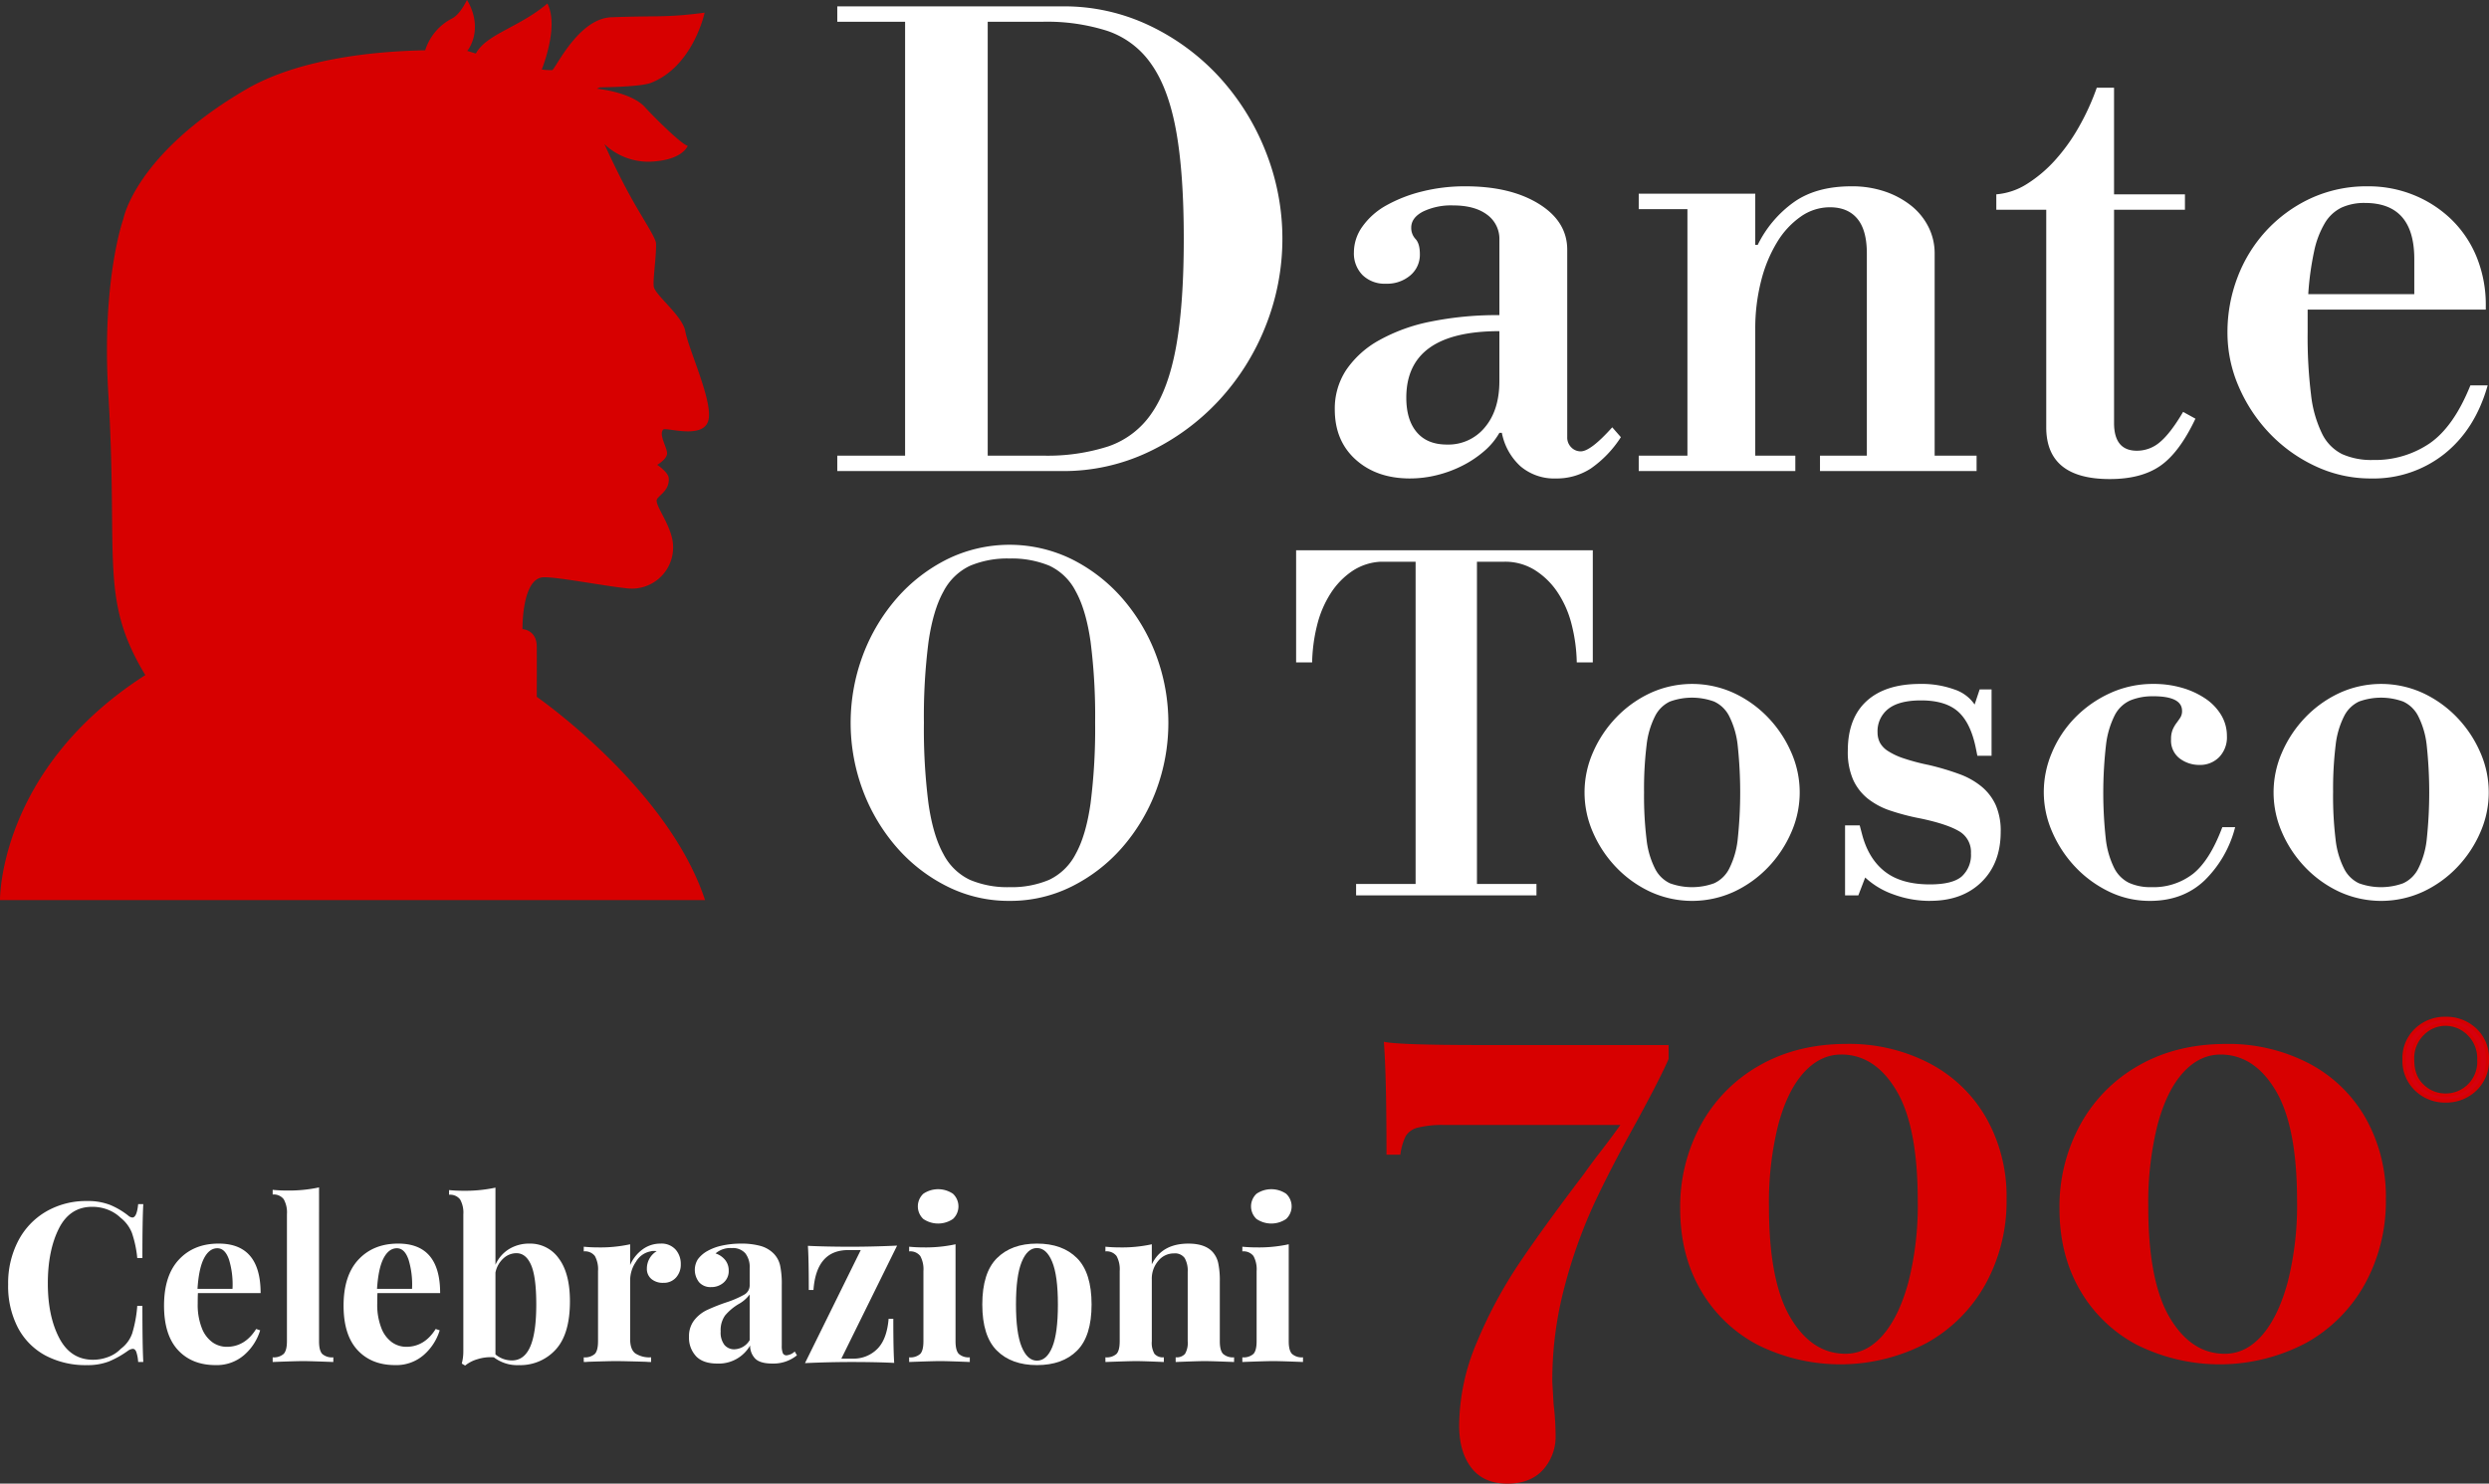 <svg xmlns="http://www.w3.org/2000/svg" width="736.071" height="438.883" viewBox="0 0 736.071 438.883"><rect x="0" y="0" width="736.071" height="438.883" fill="#333333" stroke="none"/><g data-name="Raggruppa 15451"><path data-name="Tracciato 1492" d="M202.645 97.926c-.826-4.468-8.709-10.482-9.282-13.036-.386-1.722.783-9.15.646-12.87-.059-1.626-3.688-6.987-7.113-13.1-4.4-7.863-8.135-16.269-8.135-16.269a18.844 18.844 0 0013.376 5.182c9.942-.377 11.136-4.715 11.263-4.674-2.1-.566-10.723-9.279-12.71-11.5-2.281-2.549-7.51-4.627-14.176-5.417l.88-.41s11.953-.078 15.133-1.33c12.5-4.919 15.851-20.752 15.851-20.752-11.471 1.512-13.452.834-27.583 1.355-9.9.365-16.665 15.61-17.521 15.642a19.74 19.74 0 01-3.044-.178c1.856-4.99 4.464-13.994 1.649-19.532-8.328 7.077-18.034 9.032-21.156 14.8-1.443-.439-2.323-.722-2.323-.722l-.247-.017a8.447 8.447 0 00.834-1.274c3.754-7.093-.9-13.832-.9-13.832s-1.941 4.218-4.347 5.443a15.957 15.957 0 00-7.994 9.445c-14.112.252-37.052 2.248-53.048 11.6-32.642 19.085-36.187 38.17-36.187 38.17s-6.519 17.885-4.485 51.675c2.99 49.694-2.712 60.747 10.95 83.378C-.508 227.556 0 266.264 0 266.264h208.5c-10.882-33.179-49.765-60.135-49.765-60.135s.045-12.077 0-14.939c-.079-4.928-4.224-5.084-4.224-5.084s-.234-14.939 6.1-15.331c3.67-.226 18.436 2.643 25.03 3.286a12.188 12.188 0 0013.3-13.844c-.74-5.1-4.892-10.273-4.744-12.176.106-1.379 3.863-2.626 3.571-6.6-.131-1.773-3.416-3.936-3.416-3.936s2.785-1.57 2.919-3.286-2.554-5.579-1.145-7.144c.731-.814 12.054 3.128 13.4-2.867 1.268-5.65-5.844-20.669-6.883-26.281" fill="#d70000"/><path data-name="Tracciato 1493" d="M570.621 314.552a41.4 41.4 0 0116.782 16.174 47.278 47.278 0 016 24 50.76 50.76 0 01-6.177 25.041 44.615 44.615 0 01-17.39 17.477 54.768 54.768 0 01-50 .608 41.952 41.952 0 01-16.869-16.173q-6.089-10.434-6.087-24.174a50.387 50.387 0 016.173-24.868 44.787 44.787 0 0117.305-17.479q11.128-6.345 25.738-6.347a51.385 51.385 0 0124.521 5.739m-37.217 2.783q-4.87 5.393-7.564 15.565a94.717 94.717 0 00-2.7 24.086q0 22.086 6.347 32.78t16.26 10.7q6.262 0 11.043-5.478t7.565-15.652a92.067 92.067 0 002.783-24.086q0-22.082-6.348-32.694t-16.26-10.607q-6.26 0-11.131 5.39" fill="#d70000"/><path data-name="Tracciato 1494" d="M682.79 314.552a41.4 41.4 0 0116.782 16.174 47.278 47.278 0 016 24 50.758 50.758 0 01-6.175 25.043 44.614 44.614 0 01-17.39 17.477 54.768 54.768 0 01-50 .608 41.952 41.952 0 01-16.869-16.173q-6.089-10.434-6.087-24.174a50.387 50.387 0 016.173-24.868 44.788 44.788 0 0117.305-17.479q11.135-6.342 25.74-6.342a51.385 51.385 0 0124.521 5.739m-37.217 2.783q-4.87 5.393-7.564 15.565a94.711 94.711 0 00-2.7 24.086q0 22.086 6.347 32.78t16.26 10.7q6.262 0 11.043-5.478t7.565-15.652a92.067 92.067 0 002.783-24.086q0-22.082-6.348-32.694t-16.26-10.607q-6.26 0-11.131 5.39" fill="#d70000"/><path data-name="Tracciato 1495" d="M493.451 313.256q-2.344 5.471-9.574 18.757-7.817 14.066-12.7 24.617a149.012 149.012 0 00-8.5 24.031 108.1 108.1 0 00-3.616 28.135l.392 6.643a80.812 80.812 0 01.587 9.181 14.591 14.591 0 01-3.714 10.16q-3.713 4.1-10.551 4.1-7.032 0-10.648-4.688t-3.613-12.506a63.728 63.728 0 015.275-24.715 134.463 134.463 0 0112.6-23.445q7.326-10.844 19.049-26.278 2.344-3.319 5.08-6.839t5.665-7.619h-51.966a29.923 29.923 0 00-7.912.781 5.736 5.736 0 00-3.615 2.54 17.354 17.354 0 00-1.563 5.469h-4.1q0-23.445-.781-33.409 4.295.979 29.111.977h55.1z" fill="#d70000"/><path data-name="Tracciato 1496" d="M32.485 356.4a22.841 22.841 0 015.407 3.168 2.143 2.143 0 001.255.594q1.316 0 1.714-3.959h1.516q-.264 4.487-.264 15.961h-1.518a32.852 32.852 0 00-1.582-7.452 10.657 10.657 0 00-3.362-4.486 11.259 11.259 0 00-3.828-2.408 12.776 12.776 0 00-4.548-.822q-6.666 0-9.9 6.5t-3.23 16.191q0 9.632 3.362 16.092t10.025 6.462a12.669 12.669 0 004.451-.822 9.823 9.823 0 003.728-2.408 9.653 9.653 0 003.4-4.617 37.838 37.838 0 001.484-8.111h1.518q0 11.938.264 16.62h-1.516a11.741 11.741 0 00-.561-3c-.241-.6-.584-.89-1.024-.89a2.889 2.889 0 00-1.384.527 27.982 27.982 0 01-5.673 3.2 17.5 17.5 0 01-6.529 1.087 25.328 25.328 0 01-12.235-2.838 19.8 19.8 0 01-8.146-8.21 26.635 26.635 0 01-2.9-12.83 27.054 27.054 0 012.967-12.858 21.512 21.512 0 018.276-8.706 23.557 23.557 0 0112.1-3.1 17.961 17.961 0 016.729 1.12" fill="#fff"/><path data-name="Tracciato 1497" d="M75.75 393.137l1.188.395a15.731 15.731 0 01-4.716 7.287 12.334 12.334 0 01-8.476 3q-6.99 0-11.112-4.451t-4.122-13.157q0-8.9 4.419-13.62t11.74-4.716q12.4 0 12.4 14.641H58.535q-.066.99-.065 3.1a18.794 18.794 0 001.219 7.255 9.225 9.225 0 003.166 4.22 7.316 7.316 0 004.189 1.319q5.407 0 8.706-5.275m-15.4-20.941q-1.549 2.936-1.945 9.069H68.76a25.236 25.236 0 00-1.023-8.607q-1.155-3.4-3.462-3.4-2.376 0-3.925 2.935" fill="#fff"/><path data-name="Tracciato 1498" d="M94.35 396.768q0 2.706.922 3.726a4.317 4.317 0 003.3 1.023v1.385q-6.861-.262-8.837-.264-2.245 0-9.1.264v-1.385a4.33 4.33 0 003.265-1.023q.954-1.022.956-3.726v-37.6a7.956 7.956 0 00-.956-4.42 3.686 3.686 0 00-3.265-1.385v-1.384q2.111.2 4.09.2a42.456 42.456 0 009.629-.924z" fill="#fff"/><path data-name="Tracciato 1499" d="M128.843 393.137l1.188.395a15.73 15.73 0 01-4.716 7.287 12.334 12.334 0 01-8.476 3q-6.99 0-11.112-4.451t-4.122-13.157q0-8.9 4.419-13.62t11.74-4.716q12.4 0 12.4 14.641h-18.536q-.066.99-.065 3.1a18.794 18.794 0 001.219 7.255 9.225 9.225 0 003.166 4.22 7.317 7.317 0 004.189 1.319q5.407 0 8.706-5.275m-15.4-20.941q-1.549 2.936-1.945 9.069h10.355a25.234 25.234 0 00-1.023-8.607q-1.155-3.4-3.462-3.4-2.376 0-3.925 2.935" fill="#fff"/><path data-name="Tracciato 1500" d="M165.247 372.263q3.3 4.388 3.3 12.7 0 9.7-4.221 14.279a14.122 14.122 0 01-10.882 4.584 11.344 11.344 0 01-7.388-2.307 12.529 12.529 0 00-4.747.527 10.389 10.389 0 00-3.76 1.912l-.989-.594a13.758 13.758 0 00.461-3.694v-40.433a7.952 7.952 0 00-.956-4.419 3.684 3.684 0 00-3.265-1.385v-1.385q2.041.2 4.089.2a42.462 42.462 0 009.63-.924v22.82a10.3 10.3 0 014.024-4.649 11.37 11.37 0 016.066-1.616 10.308 10.308 0 018.64 4.386m-8.441 26.085q1.781-4.089 1.781-12.465 0-8.113-1.518-11.641t-4.352-3.529a5.681 5.681 0 00-3.859 1.55 7.655 7.655 0 00-2.341 4.187v24.205a7.5 7.5 0 004.88 1.78q3.628 0 5.409-4.089" fill="#fff"/><path data-name="Tracciato 1501" d="M199.809 369.657a6.393 6.393 0 011.518 4.288 5.682 5.682 0 01-1.419 3.99 4.808 4.808 0 01-3.725 1.55 5.215 5.215 0 01-3.563-1.155 3.869 3.869 0 01-1.319-3.066 5.992 5.992 0 012.9-5.145 3.519 3.519 0 00-.791-.066 3.439 3.439 0 00-1.055.133 6.282 6.282 0 00-4.254 3.034 9.671 9.671 0 00-1.747 5.409v17.474q0 3.036 1.484 4.221a7.539 7.539 0 004.715 1.188v1.391a13.921 13.921 0 01-1.518-.066q-6.725-.2-8.969-.2-1.781 0-8.112.2a10.714 10.714 0 01-1.32.066v-1.39a4.317 4.317 0 003.3-1.023q.922-1.022.924-3.726v-20.776a8.178 8.178 0 00-.924-4.419 3.671 3.671 0 00-3.3-1.385v-1.381q2.111.2 4.09.2a41.411 41.411 0 009.63-.924v6.135a11.183 11.183 0 013.626-4.584 8.794 8.794 0 015.342-1.749 5.561 5.561 0 014.485 1.781" fill="#fff"/><path data-name="Tracciato 1502" d="M205.839 401.183a7.965 7.965 0 01-2.077-5.737 7.637 7.637 0 011.55-4.914 10.586 10.586 0 013.76-3 55.624 55.624 0 015.639-2.242 29.418 29.418 0 005.31-2.275 3.142 3.142 0 001.681-2.8v-5.144a6.585 6.585 0 00-1.286-4.32 4.9 4.9 0 00-3.99-1.55 6.689 6.689 0 00-4.815 1.582 6.127 6.127 0 012.869 1.979 4.917 4.917 0 011.022 3.1 4.478 4.478 0 01-1.517 3.561 5.431 5.431 0 01-3.694 1.32 4.446 4.446 0 01-3.56-1.451 5.914 5.914 0 01-.364-6.761 8.841 8.841 0 012.736-2.407 15.267 15.267 0 014.388-1.649 25.722 25.722 0 015.705-.594 21.127 21.127 0 015.6.66 8.824 8.824 0 013.959 2.242 7.3 7.3 0 011.945 3.561 26.271 26.271 0 01.494 5.739v17.94a5.977 5.977 0 00.3 2.241 1.142 1.142 0 001.155.66 4.08 4.08 0 002.374-1.121l.66 1.121a11.047 11.047 0 01-7.255 2.44q-3.628 0-5.079-1.451a5.468 5.468 0 01-1.518-3.89 10.694 10.694 0 01-9.695 5.341q-4.221 0-6.3-2.176m15.863-4.749v-13.52a10.056 10.056 0 01-3.364 2.9 16.013 16.013 0 00-3.893 3.3 7.441 7.441 0 00-1.317 4.747 5.952 5.952 0 001.121 3.99 3.737 3.737 0 002.966 1.286 5.467 5.467 0 004.486-2.7" fill="#fff"/><path data-name="Tracciato 1503" d="M248.812 401.908h3.43a9.861 9.861 0 007.122-2.8q2.9-2.8 3.43-9h1.385q0 9.368.264 13.06-5.342-.264-12.664-.264-6.463 0-13.719.33l16.489-33.44h-3.694q-9.431 0-10.289 11.806h-1.384q0-9.366-.265-13.059 5.344.264 12.664.264 6.463 0 13.717-.33z" fill="#fff"/><path data-name="Tracciato 1504" d="M282.58 396.766q0 2.706.956 3.726a4.321 4.321 0 003.264 1.023v1.385q-6.594-.262-8.771-.264-2.043 0-9.167.264v-1.385a4.314 4.314 0 003.3-1.023q.922-1.022.924-3.726v-20.775a8.181 8.181 0 00-.924-4.42 3.672 3.672 0 00-3.3-1.385v-1.385q2.111.2 4.089.2a41.412 41.412 0 009.63-.924zm-.759-43.628a5.1 5.1 0 010 7.452 7.789 7.789 0 01-8.772 0 5.106 5.106 0 010-7.452 7.8 7.8 0 018.772 0" fill="#fff"/><path data-name="Tracciato 1505" d="M318.524 372.196q4.286 4.322 4.288 13.686t-4.288 13.652q-4.286 4.288-11.871 4.286-7.519 0-11.839-4.286t-4.32-13.652q0-9.366 4.32-13.686t11.839-4.32q7.584 0 11.871 4.32m-16.388 1.121q-1.682 4.123-1.681 12.565t1.681 12.53q1.682 4.091 4.517 4.09 2.9 0 4.551-4.056t1.649-12.564q0-8.509-1.683-12.6t-4.517-4.09q-2.837 0-4.517 4.123" fill="#fff"/><path data-name="Tracciato 1506" d="M358.688 370.449a7.214 7.214 0 011.584 3.233 24.516 24.516 0 01.461 5.341v17.742q0 2.7.956 3.726a4.33 4.33 0 003.265 1.023v1.389q-6.6-.262-8.7-.264-1.98 0-8.576.264v-1.39a3.3 3.3 0 002.771-1.023 6.367 6.367 0 00.791-3.726v-20.512a7.626 7.626 0 00-.89-4.089 3.51 3.51 0 00-3.2-1.385 5.9 5.9 0 00-4.616 2.209 8.026 8.026 0 00-1.912 5.443v18.335a6.367 6.367 0 00.791 3.726 3.3 3.3 0 002.77 1.023v1.389q-6.067-.262-8.177-.264-1.978 0-9.1.264v-1.39a4.319 4.319 0 003.3-1.023q.92-1.022.922-3.726v-20.776a8.192 8.192 0 00-.922-4.419 3.673 3.673 0 00-3.3-1.385v-1.381q2.111.2 4.089.2a41.4 41.4 0 009.63-.924v5.936q2.968-6.133 10.816-6.134 5.014 0 7.255 2.573" fill="#fff"/><path data-name="Tracciato 1507" d="M381.115 396.766q0 2.706.956 3.726a4.322 4.322 0 003.264 1.023v1.385q-6.594-.262-8.771-.264-2.044 0-9.167.264v-1.385a4.313 4.313 0 003.3-1.023q.922-1.022.924-3.726v-20.775a8.181 8.181 0 00-.924-4.42 3.672 3.672 0 00-3.3-1.385v-1.385q2.111.2 4.089.2a41.411 41.411 0 009.63-.924zm-.759-43.628a5.1 5.1 0 010 7.452 7.789 7.789 0 01-8.772 0 5.106 5.106 0 010-7.452 7.8 7.8 0 018.772 0" fill="#fff"/><path data-name="Tracciato 1508" d="M314.338 1.88a58.565 58.565 0 0125.525 5.65 67.081 67.081 0 0120.6 15.133 71.215 71.215 0 0113.764 21.969 69.8 69.8 0 010 51.962 70.29 70.29 0 01-13.855 21.969 68.136 68.136 0 01-20.693 15.132 58.532 58.532 0 01-25.525 5.651h-66.545v-4.557h20.055V6.437h-20.055V1.88zm-22.242 4.557V134.79h16.59a58.694 58.694 0 0019.051-2.736 25.375 25.375 0 0012.859-9.843q4.921-7.11 7.2-19.6t2.279-32q0-19.505-2.279-32t-7.293-19.6a25.846 25.846 0 00-12.943-9.846 58.706 58.706 0 00-19.053-2.735z" fill="#fff"/><path data-name="Tracciato 1509" d="M416.981 141.536q-9.846 0-16.044-5.561t-6.2-14.858a20.685 20.685 0 013.372-11.671 28.318 28.318 0 019.664-8.75 51.944 51.944 0 0115.314-5.56 98.256 98.256 0 0120.329-1.915V70.977a8.842 8.842 0 00-3.646-7.474q-3.649-2.735-10.028-2.735a19.143 19.143 0 00-8.933 1.824q-3.467 1.824-3.464 4.74a4.755 4.755 0 001.275 3.372q1.276 1.367 1.278 4.467a7.976 7.976 0 01-2.826 6.292 10.575 10.575 0 01-7.2 2.461 9.353 9.353 0 01-6.928-2.554 9.106 9.106 0 01-2.553-6.746 13.151 13.151 0 012.553-7.658 21.271 21.271 0 017.019-6.2 42.366 42.366 0 0110.483-4.1 51.728 51.728 0 0112.944-1.551q13.307 0 21.7 5.2t8.386 13.582v55.425a4.062 4.062 0 001.186 3.008 3.836 3.836 0 002.825 1.186q2.915 0 9.3-7.11l2.553 2.915a32.87 32.87 0 01-8.935 9.3 18.576 18.576 0 01-10.21 2.917 15.426 15.426 0 01-10.49-3.557 17.973 17.973 0 01-5.56-9.937h-.731a20.422 20.422 0 01-4.467 5.379 31.663 31.663 0 01-6.38 4.286 35.317 35.317 0 01-7.567 2.825 33.054 33.054 0 01-8.022 1m10.939-10.029a13.938 13.938 0 0011.212-5.1q4.284-5.1 4.285-13.675V97.962q-27.53 0-27.529 19.692 0 6.562 3.1 10.21t8.933 3.644" fill="#fff"/><path data-name="Tracciato 1510" d="M484.623 57.301h34.46v15.132h.729a33.871 33.871 0 0110.483-12.487q6.651-4.83 17.229-4.832a30.205 30.205 0 019.938 1.55 25.673 25.673 0 017.749 4.193 18.862 18.862 0 015.1 6.289 17.339 17.339 0 011.824 7.84v59.8h12.4v4.558h-46.31v-4.558h13.857v-59.8q0-6.924-2.826-10.3t-8.114-3.372a14.927 14.927 0 00-8.568 2.735 24.9 24.9 0 00-7.021 7.567 41.35 41.35 0 00-4.739 11.486 56.592 56.592 0 00-1.732 14.311v37.376h11.85v4.558h-46.31v-4.558h14.4V61.862h-14.4z" fill="#fff"/><path data-name="Tracciato 1511" d="M623.912 141.713q-18.78 0-18.778-15.314V62.045h-14.769v-4.558a19.916 19.916 0 009.117-3.1 39.406 39.406 0 008.2-6.928 54.862 54.862 0 007.02-9.754 71.209 71.209 0 005.378-11.76h5.105v31.542h20.967v4.558h-20.964v63.082q0 8.2 6.746 8.206a10.413 10.413 0 006.929-2.643q3.1-2.642 6.746-8.844l3.646 2.007q-4.743 10.028-10.392 13.947t-14.951 3.913" fill="#fff"/><path data-name="Tracciato 1512" d="M682.439 91.58v6.746a139 139 0 001 18.414 35.058 35.058 0 003.282 11.578 13.173 13.173 0 005.925 6.017 21.177 21.177 0 009.115 1.733 28.722 28.722 0 0016.773-4.925q7.113-4.921 12.033-17.137h5.105q-3.649 12.947-12.762 20.239a33.674 33.674 0 01-21.7 7.293 38.271 38.271 0 01-16.5-3.647 44.808 44.808 0 01-13.492-9.664 46.776 46.776 0 01-9.117-13.765 39.966 39.966 0 01-3.374-16.135 45.467 45.467 0 012.917-16.136 42.53 42.53 0 018.387-13.764 41.907 41.907 0 0113.126-9.664 39.378 39.378 0 0117.139-3.646 35.423 35.423 0 0113.674 2.643 34.688 34.688 0 0111.122 7.293 32.7 32.7 0 017.383 11.122 37.529 37.529 0 012.644 14.311v1.094zm31.54-14.95q0-16.588-14.585-16.592a16.2 16.2 0 00-6.929 1.368 11.722 11.722 0 00-4.922 4.558 27.134 27.134 0 00-3.19 8.386 86.176 86.176 0 00-1.733 12.671h31.358z" fill="#fff"/><path data-name="Tracciato 1513" d="M298.545 266.495a40.579 40.579 0 01-18.414-4.266 48.488 48.488 0 01-14.894-11.509 54.9 54.9 0 01-10.019-16.786 57.1 57.1 0 010-40.214 54.945 54.945 0 0110.019-16.789 48.6 48.6 0 0114.894-11.509 41.87 41.87 0 0136.828 0 48.627 48.627 0 0114.886 11.509 55 55 0 0110.019 16.789 57.124 57.124 0 010 40.214 54.955 54.955 0 01-10.019 16.786 48.52 48.52 0 01-14.893 11.509 40.592 40.592 0 01-18.407 4.266m0-4.062a28.444 28.444 0 0011.712-2.165 17.1 17.1 0 007.853-7.651q3.046-5.481 4.4-14.961a174.808 174.808 0 001.354-23.965 173.3 173.3 0 00-1.354-23.9q-1.354-9.41-4.4-14.893a16.728 16.728 0 00-7.853-7.582 29.25 29.25 0 00-11.712-2.1 28.457 28.457 0 00-11.712 2.165 17.087 17.087 0 00-7.853 7.65q-3.049 5.486-4.4 14.893a172.9 172.9 0 00-1.354 23.9 172.811 172.811 0 001.354 23.9q1.35 9.416 4.4 14.895a17.083 17.083 0 007.853 7.651 28.434 28.434 0 0011.712 2.165" fill="#fff"/><path data-name="Tracciato 1514" d="M401.037 261.486h17.6v-95.318h-10.289a16.559 16.559 0 00-8.462 2.776 22.668 22.668 0 00-6.364 6.567 31.206 31.206 0 00-3.994 9.342 49.085 49.085 0 00-1.491 11.1H383.3v-33.17h87.736v33.172h-4.74a49.032 49.032 0 00-1.556-11.373 30.281 30.281 0 00-4.2-9.478 22.39 22.39 0 00-6.7-6.5 16.581 16.581 0 00-8.935-2.437h-8.128v95.318h17.6v3.383h-53.34z" fill="#fff"/><path data-name="Tracciato 1515" d="M468.596 234.408a29.358 29.358 0 012.5-11.847 34.978 34.978 0 016.838-10.29 33.585 33.585 0 0110.087-7.244 29.69 29.69 0 0124.776 0 33.66 33.66 0 0110.088 7.244 35.057 35.057 0 016.836 10.29 29.251 29.251 0 010 23.693 34.99 34.99 0 01-6.836 10.291 33.587 33.587 0 01-10.088 7.244 29.69 29.69 0 01-24.776 0 33.512 33.512 0 01-10.087-7.244 34.911 34.911 0 01-6.838-10.291 29.337 29.337 0 01-2.5-11.846m17.6 0a106.039 106.039 0 00.743 13.946 24.944 24.944 0 002.506 8.6 9.441 9.441 0 004.4 4.334 19.117 19.117 0 0013.066 0 9.374 9.374 0 004.467-4.334 25.005 25.005 0 002.506-8.6 131.2 131.2 0 000-27.891 25.044 25.044 0 00-2.506-8.6 9.39 9.39 0 00-4.467-4.333 19.117 19.117 0 00-13.066 0 9.458 9.458 0 00-4.4 4.333 24.982 24.982 0 00-2.506 8.6 106.054 106.054 0 00-.743 13.946" fill="#fff"/><path data-name="Tracciato 1516" d="M570.822 266.494a31.089 31.089 0 01-10.833-1.9 23.832 23.832 0 01-8.395-5.01l-2.029 5.28h-3.927v-20.71h4.333l.676 2.573q1.9 7.309 6.771 11.1t13.267 3.792q6.772 0 9.479-2.37a8.6 8.6 0 002.708-6.837 7.073 7.073 0 00-3.588-6.567q-3.59-2.1-11.307-3.723a68.134 68.134 0 01-8.868-2.3 21.859 21.859 0 01-6.768-3.588 15.287 15.287 0 01-4.334-5.619 20.427 20.427 0 01-1.556-8.53q0-9.611 5.55-14.69t15.843-5.077a28.355 28.355 0 0110.087 1.623 11.636 11.636 0 016.025 4.468l1.488-4.468h3.52v19.634h-4.2l-.406-2.031q-1.492-7.582-5.214-10.967t-11.032-3.386q-6.5 0-9.681 2.5a8.373 8.373 0 00-3.182 6.973 6.565 6.565 0 00.676 2.979 6.8 6.8 0 002.371 2.5 19.988 19.988 0 004.6 2.166 61.754 61.754 0 007.378 1.963 77.15 77.15 0 019.141 2.708 22.366 22.366 0 016.7 3.791 15.334 15.334 0 014.128 5.484 19.049 19.049 0 011.422 7.785q0 9.342-5.685 14.892t-15.164 5.553" fill="#fff"/><path data-name="Tracciato 1517" d="M636.758 205.973a17.123 17.123 0 00-6.771 1.219 9.606 9.606 0 00-4.6 4.4 26.146 26.146 0 00-2.574 8.733 124.761 124.761 0 00-.068 27.824 25.944 25.944 0 002.439 8.53 9.792 9.792 0 004.4 4.468 15.371 15.371 0 006.634 1.286 19.069 19.069 0 0012.389-3.994q4.942-3.992 8.6-13.743H661a33.554 33.554 0 01-9.072 15.774q-6.368 6.025-16.114 6.025a27.441 27.441 0 01-12.186-2.776 33.958 33.958 0 01-9.95-7.311 35.633 35.633 0 01-6.77-10.29 29.351 29.351 0 01-2.5-11.847 29.805 29.805 0 012.436-11.712 33.079 33.079 0 016.771-10.222 34.371 34.371 0 0110.29-7.244 30.406 30.406 0 0113-2.776 29.775 29.775 0 018.395 1.151 24.339 24.339 0 016.9 3.182 15.5 15.5 0 014.673 4.874 11.97 11.97 0 011.691 6.228 8.411 8.411 0 01-2.3 6.228 7.887 7.887 0 01-5.822 2.3 9.555 9.555 0 01-5.822-1.9 6.608 6.608 0 01-2.573-5.687 7.163 7.163 0 01.474-2.843 9.476 9.476 0 011.085-1.9q.609-.812 1.149-1.625a3.583 3.583 0 00.543-2.031q0-4.333-8.53-4.333" fill="#fff"/><path data-name="Tracciato 1518" d="M672.364 234.408a29.356 29.356 0 012.5-11.847 34.978 34.978 0 016.838-10.29 33.583 33.583 0 0110.087-7.244 29.69 29.69 0 0124.776 0 33.662 33.662 0 0110.088 7.244 35.059 35.059 0 016.836 10.29 29.252 29.252 0 010 23.693 34.993 34.993 0 01-6.836 10.291 33.588 33.588 0 01-10.088 7.244 29.69 29.69 0 01-24.776 0 33.511 33.511 0 01-10.087-7.244 34.911 34.911 0 01-6.838-10.291 29.335 29.335 0 01-2.5-11.846m17.6 0a106.045 106.045 0 00.743 13.946 24.946 24.946 0 002.506 8.6 9.441 9.441 0 004.4 4.334 19.116 19.116 0 0013.066 0 9.374 9.374 0 004.467-4.334 25.005 25.005 0 002.506-8.6 131.2 131.2 0 000-27.891 25.044 25.044 0 00-2.506-8.6 9.39 9.39 0 00-4.461-4.331 19.116 19.116 0 00-13.066 0 9.458 9.458 0 00-4.4 4.333 24.985 24.985 0 00-2.506 8.6 106.06 106.06 0 00-.743 13.946" fill="#fff"/><path data-name="Tracciato 1519" d="M731.991 304.593a11.486 11.486 0 013.6 8.822 11.645 11.645 0 01-3.6 8.871 12.3 12.3 0 01-8.77 3.4 12.17 12.17 0 01-8.668-3.4 11.635 11.635 0 01-3.6-8.871 11.477 11.477 0 013.6-8.822 12.277 12.277 0 018.668-3.345 12.411 12.411 0 018.77 3.345m-15.513 1.217a10.116 10.116 0 00-2.99 7.7q0 4.969 2.941 7.706a9.665 9.665 0 006.792 2.737 9.81 9.81 0 009.835-10.444 10.032 10.032 0 00-3.041-7.7 9.733 9.733 0 00-6.794-2.839 9.552 9.552 0 00-6.743 2.839" fill="#d5000e"/><path data-name="Tracciato 1520" d="M731.991 304.593a11.486 11.486 0 013.6 8.822 11.645 11.645 0 01-3.6 8.871 12.3 12.3 0 01-8.77 3.4 12.17 12.17 0 01-8.668-3.4 11.635 11.635 0 01-3.6-8.871 11.477 11.477 0 013.6-8.822 12.277 12.277 0 018.668-3.345 12.411 12.411 0 018.77 3.345zm-15.513 1.217a10.116 10.116 0 00-2.99 7.7q0 4.969 2.941 7.706a9.665 9.665 0 006.792 2.737 9.81 9.81 0 009.835-10.444 10.032 10.032 0 00-3.041-7.7 9.733 9.733 0 00-6.794-2.839 9.552 9.552 0 00-6.743 2.841z" fill="none" stroke="#d70000" stroke-miterlimit="10" stroke-width=".959"/></g></svg>